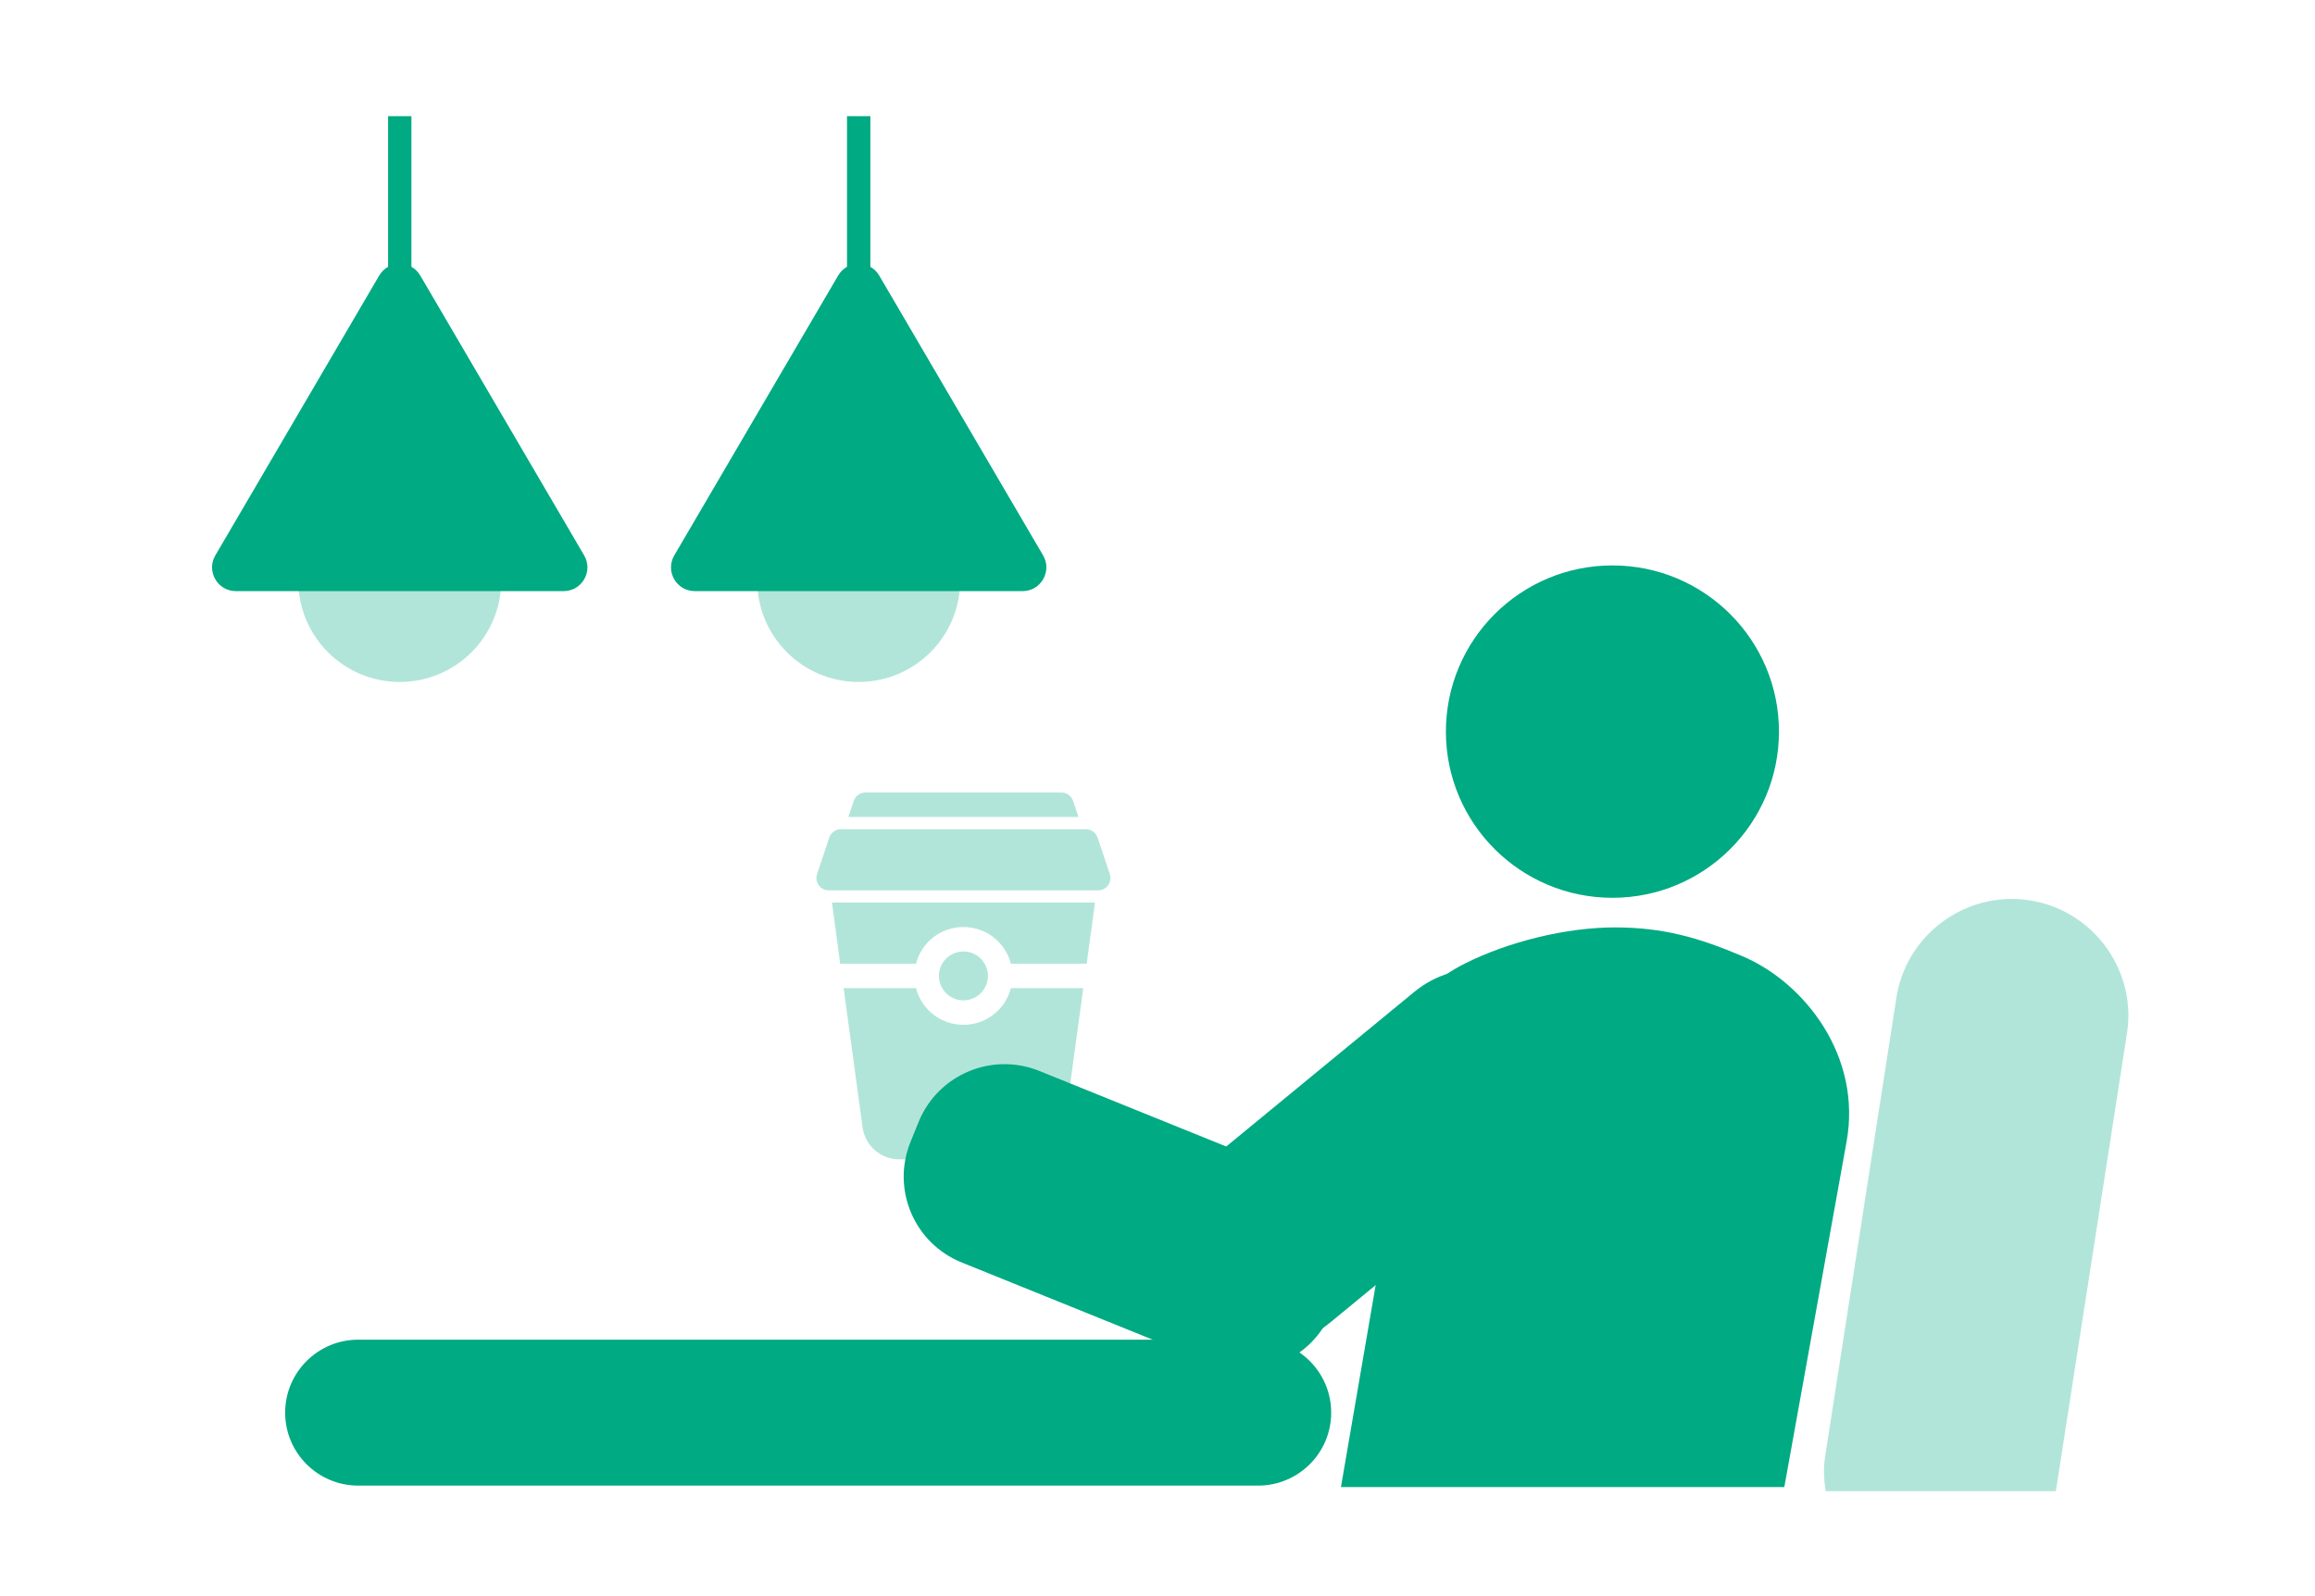 <svg width="174" height="120" viewBox="0 0 174 120" fill="none" xmlns="http://www.w3.org/2000/svg">
<path d="M64.54 51.271C68.751 51.271 72.164 47.864 72.164 43.661C72.164 39.458 68.751 36.051 64.54 36.051C60.33 36.051 56.916 39.458 56.916 43.661C56.916 47.864 60.33 51.271 64.54 51.271Z" fill="#B2E5D9"/>
<path d="M121.194 67.498C128.107 67.498 133.71 61.904 133.71 55.004C133.71 48.104 128.107 42.51 121.194 42.51C114.281 42.51 108.677 48.104 108.677 55.004C108.677 61.904 114.281 67.498 121.194 67.498Z" fill="#00AA82"/>
<path d="M138.79 85.844C139.96 79.425 135.654 73.877 130.961 71.887C127.643 70.474 124.967 69.725 121.373 69.725C117.698 69.725 113.367 70.808 110.142 72.422C105.575 74.707 106.771 76.83 106.05 81.176L100.788 111.802H134.113L138.79 85.844Z" fill="#00AA82"/>
<path d="M94.56 100.72H26.928C23.893 100.72 21.433 103.176 21.433 106.206C21.433 109.235 23.893 111.691 26.928 111.691H94.56C97.595 111.691 100.055 109.235 100.055 106.206C100.055 103.176 97.595 100.72 94.56 100.72Z" fill="#00AA82"/>
<path d="M83.418 65.724L82.497 62.966C82.367 62.599 82.018 62.341 81.622 62.341H63.205C62.808 62.341 62.459 62.599 62.33 62.966L61.409 65.724C61.316 66.009 61.363 66.312 61.538 66.551C61.714 66.8 61.989 66.938 62.284 66.938H82.544C82.838 66.938 83.115 66.8 83.289 66.551C83.464 66.312 83.51 66.009 83.419 65.724H83.418Z" fill="#B2E5D9"/>
<path d="M72.413 75.21C73.43 75.21 74.255 74.386 74.255 73.371C74.255 72.356 73.43 71.533 72.413 71.533C71.396 71.533 70.572 72.356 70.572 73.371C70.572 74.386 71.396 75.21 72.413 75.21Z" fill="#B2E5D9"/>
<path d="M79.559 74.29H75.977C75.572 75.88 74.126 77.048 72.413 77.048C70.7 77.048 69.255 75.88 68.85 74.29H63.408L64.835 84.779C65.028 86.13 66.198 87.16 67.579 87.16H77.249C78.631 87.16 79.8 86.13 79.993 84.779L81.421 74.29H79.559Z" fill="#B2E5D9"/>
<path d="M80.433 67.856H62.532L63.149 72.452H68.85C69.255 70.863 70.7 69.695 72.413 69.695C74.126 69.695 75.572 70.863 75.977 72.452H81.678L82.304 67.856H80.433Z" fill="#B2E5D9"/>
<path d="M80.084 61.421H81.061L80.655 60.208C80.526 59.84 80.177 59.583 79.78 59.583H65.046C64.65 59.583 64.301 59.84 64.171 60.208L63.766 61.421H80.084Z" fill="#B2E5D9"/>
<path d="M106.301 74.572L90.288 87.74C87.048 90.404 86.585 95.185 89.254 98.419C91.923 101.653 96.713 102.115 99.953 99.451L115.966 86.283C119.206 83.619 119.669 78.838 117 75.604C114.331 72.37 109.541 71.908 106.301 74.572Z" fill="#00AA82"/>
<path d="M96.828 88.082L78.122 80.517C74.554 79.074 70.49 80.791 69.044 84.353L68.436 85.85C66.99 89.412 68.711 93.469 72.279 94.912L90.985 102.477C94.553 103.92 98.617 102.203 100.063 98.641L100.671 97.144C102.117 93.583 100.396 89.525 96.828 88.082Z" fill="#00AA82"/>
<path d="M154.515 112.106C154.519 112.074 154.533 112.046 154.537 112.014L159.892 77.53C160.548 72.76 157.177 68.321 152.398 67.665C147.619 67.009 143.172 70.376 142.515 75.146L137.16 109.63C137.044 110.475 137.094 111.3 137.217 112.105L154.515 112.106Z" fill="#B2E5D9"/>
<path d="M62.996 20.719L50.68 41.756C49.984 42.947 50.843 44.442 52.225 44.442H76.856C78.238 44.442 79.097 42.946 78.401 41.756L66.085 20.719C65.394 19.539 63.687 19.539 62.996 20.719Z" fill="#00AA82"/>
<path d="M65.418 8.733H63.663V27.927H65.418V8.733Z" fill="#00AA82"/>
<path d="M30.046 51.271C34.256 51.271 37.669 47.864 37.669 43.661C37.669 39.458 34.256 36.051 30.046 36.051C25.835 36.051 22.422 39.458 22.422 43.661C22.422 47.864 25.835 51.271 30.046 51.271Z" fill="#B2E5D9"/>
<path d="M28.501 20.719L16.185 41.756C15.489 42.947 16.348 44.442 17.73 44.442H42.361C43.743 44.442 44.602 42.946 43.906 41.756L31.59 20.719C30.899 19.539 29.191 19.539 28.501 20.719Z" fill="#00AA82"/>
<path d="M30.923 8.733H29.169V27.927H30.923V8.733Z" fill="#00AA82"/>
</svg>
